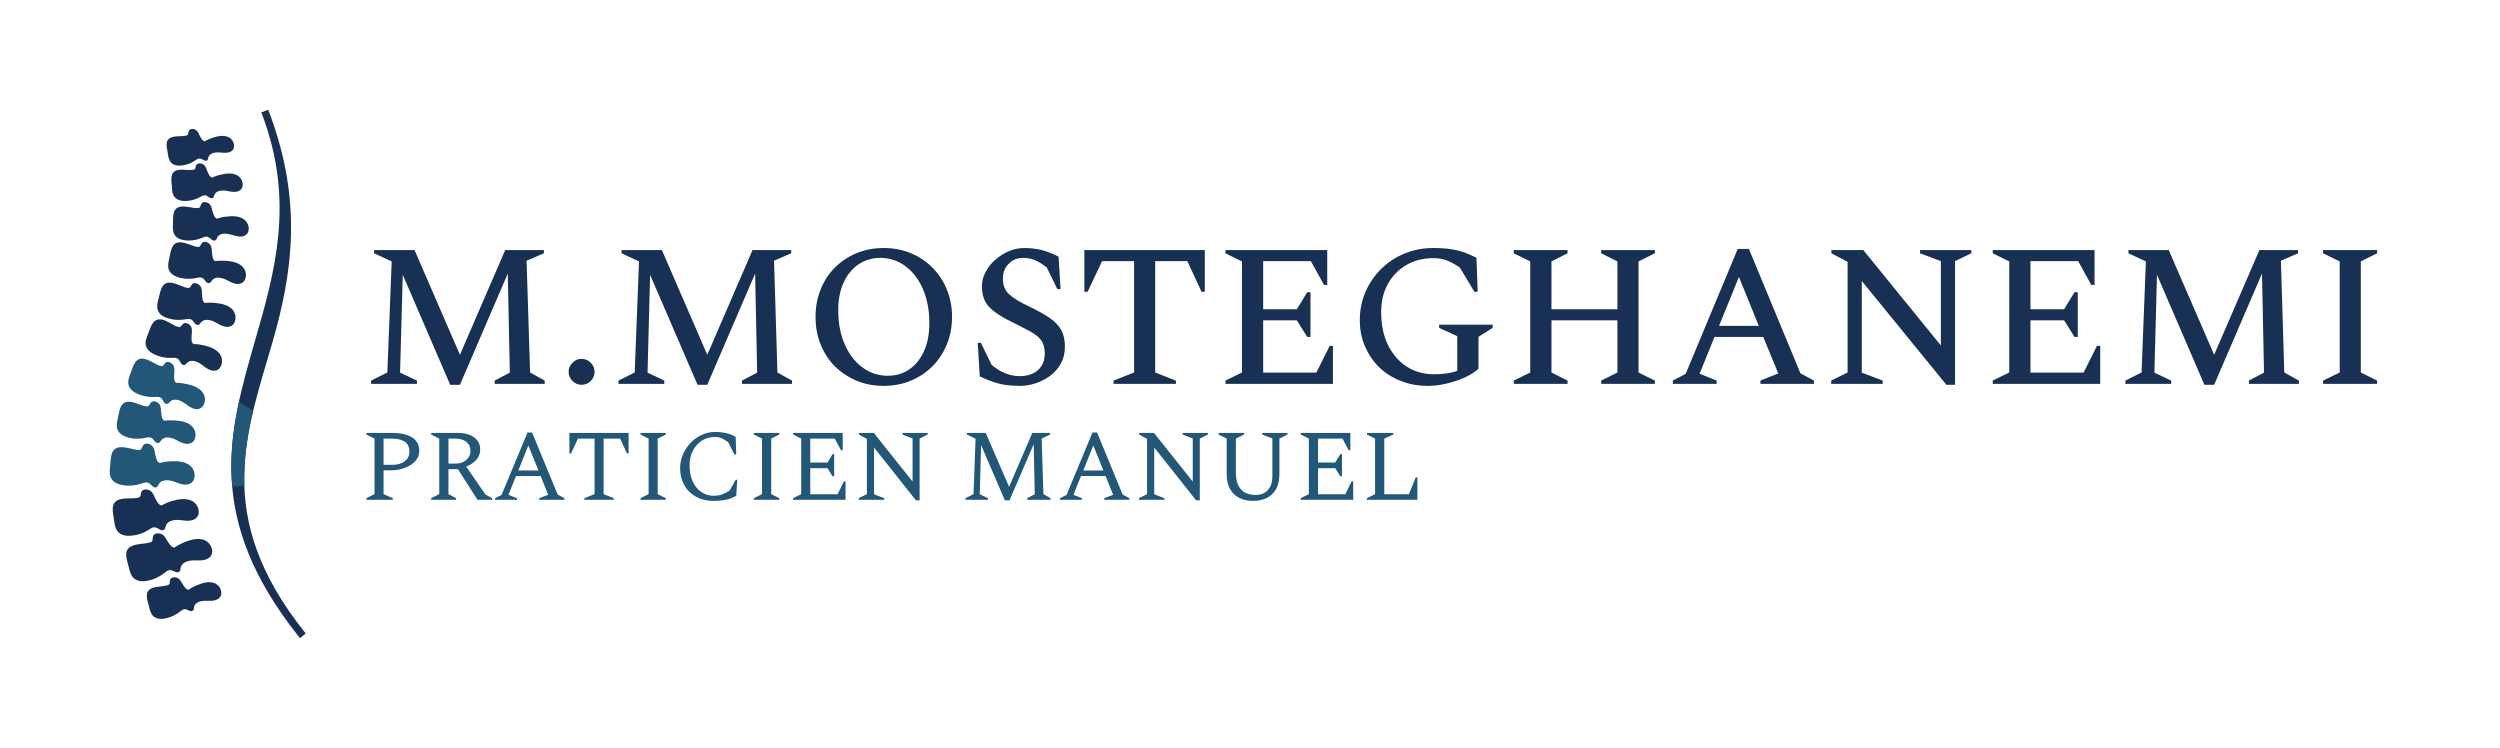 <svg viewBox="0 0 18.497 5.533" xmlns:xlink="http://www.w3.org/1999/xlink" version="1.1" xmlns="http://www.w3.org/2000/svg"><g transform="matrix(1,0,0,1,2.662,1.835)"><rect fill="#ffffff" y="-8.317" x="-2.662" height="18.497" width="18.497"></rect><g clip-path="url(#SvgjsClipPath1002)"><g clip-path="url(#aabc35022-de35-4289-82e7-5507e51f6b7b13528d7b-fc73-4ad4-a0b1-f6c59aef7dd2)"><path fill-rule="nonzero" transform="matrix(1,0,0,1,0,0)" fill="#173054" d="M -1.406 2.468 C -1.406 2.473 -1.405 2.48 -1.408 2.485 C -1.411 2.491 -1.418 2.494 -1.425 2.496 C -1.462 2.506 -1.504 2.502 -1.54 2.518 C -1.598 2.544 -1.571 2.605 -1.559 2.654 C -1.553 2.68 -1.546 2.708 -1.526 2.725 C -1.502 2.746 -1.466 2.747 -1.435 2.74 C -1.398 2.732 -1.363 2.716 -1.333 2.692 C -1.317 2.68 -1.307 2.67 -1.288 2.673 C -1.272 2.675 -1.252 2.695 -1.235 2.683 C -1.227 2.677 -1.228 2.665 -1.226 2.656 C -1.219 2.62 -1.174 2.609 -1.137 2.61 C -1.101 2.611 -1.059 2.613 -1.036 2.585 C -1.008 2.552 -1.033 2.496 -1.074 2.48 C -1.114 2.464 -1.159 2.476 -1.199 2.493 C -1.223 2.502 -1.245 2.513 -1.266 2.528 C -1.285 2.529 -1.3 2.504 -1.31 2.488 C -1.32 2.472 -1.328 2.453 -1.345 2.443 C -1.351 2.439 -1.361 2.436 -1.371 2.436 C -1.388 2.436 -1.405 2.444 -1.406 2.468"></path></g><g clip-path="url(#aabc35022-de35-4289-82e7-5507e51f6b7b13528d7b-fc73-4ad4-a0b1-f6c59aef7dd2)"><path fill-rule="nonzero" transform="matrix(1,0,0,1,0,0)" fill="#173054" d="M -1.532 2.147 C -1.532 2.153 -1.532 2.161 -1.535 2.167 C -1.538 2.174 -1.547 2.177 -1.554 2.179 C -1.598 2.191 -1.645 2.186 -1.687 2.205 C -1.754 2.235 -1.723 2.305 -1.709 2.362 C -1.702 2.392 -1.694 2.424 -1.671 2.444 C -1.643 2.468 -1.602 2.469 -1.566 2.461 C -1.523 2.452 -1.483 2.433 -1.448 2.406 C -1.43 2.392 -1.418 2.38 -1.396 2.384 C -1.378 2.386 -1.355 2.409 -1.336 2.395 C -1.326 2.388 -1.327 2.375 -1.325 2.364 C -1.316 2.323 -1.264 2.31 -1.222 2.311 C -1.181 2.312 -1.132 2.315 -1.105 2.282 C -1.073 2.244 -1.103 2.18 -1.149 2.161 C -1.195 2.143 -1.248 2.157 -1.294 2.175 C -1.321 2.187 -1.347 2.199 -1.371 2.216 C -1.393 2.217 -1.41 2.189 -1.422 2.17 C -1.433 2.152 -1.443 2.13 -1.462 2.119 C -1.469 2.114 -1.481 2.111 -1.493 2.111 C -1.512 2.111 -1.532 2.119 -1.532 2.147"></path></g><g clip-path="url(#aabc35022-de35-4289-82e7-5507e51f6b7b13528d7b-fc73-4ad4-a0b1-f6c59aef7dd2)"><path fill-rule="nonzero" transform="matrix(1,0,0,1,0,0)" fill="#173054" d="M -1.62 1.819 C -1.621 1.825 -1.621 1.833 -1.625 1.838 C -1.629 1.845 -1.638 1.847 -1.645 1.849 C -1.69 1.856 -1.737 1.847 -1.78 1.861 C -1.85 1.885 -1.825 1.957 -1.818 2.015 C -1.814 2.045 -1.809 2.078 -1.788 2.101 C -1.763 2.128 -1.722 2.132 -1.685 2.128 C -1.642 2.124 -1.599 2.109 -1.562 2.085 C -1.543 2.073 -1.53 2.062 -1.509 2.068 C -1.491 2.073 -1.47 2.097 -1.449 2.085 C -1.44 2.08 -1.439 2.066 -1.435 2.056 C -1.423 2.016 -1.37 2.008 -1.328 2.013 C -1.287 2.018 -1.238 2.026 -1.209 1.996 C -1.173 1.961 -1.196 1.895 -1.24 1.872 C -1.284 1.849 -1.338 1.857 -1.386 1.871 C -1.414 1.879 -1.441 1.89 -1.466 1.904 C -1.488 1.903 -1.503 1.873 -1.513 1.853 C -1.522 1.834 -1.53 1.811 -1.547 1.798 C -1.555 1.792 -1.569 1.786 -1.583 1.786 C -1.6 1.786 -1.617 1.794 -1.62 1.819"></path></g><g clip-path="url(#aabc35022-de35-4289-82e7-5507e51f6b7b13528d7b-fc73-4ad4-a0b1-f6c59aef7dd2)"><path fill-rule="nonzero" transform="matrix(1,0,0,1,0,0)" fill="#225777" d="M -1.609 1.471 C -1.611 1.477 -1.613 1.484 -1.618 1.489 C -1.623 1.495 -1.633 1.494 -1.64 1.494 C -1.685 1.491 -1.729 1.47 -1.774 1.474 C -1.847 1.48 -1.841 1.557 -1.847 1.614 C -1.851 1.645 -1.854 1.678 -1.839 1.705 C -1.821 1.737 -1.782 1.751 -1.746 1.756 C -1.702 1.762 -1.658 1.757 -1.616 1.743 C -1.595 1.736 -1.579 1.729 -1.56 1.74 C -1.544 1.748 -1.529 1.777 -1.506 1.771 C -1.496 1.767 -1.492 1.755 -1.486 1.745 C -1.464 1.709 -1.411 1.715 -1.372 1.729 C -1.333 1.744 -1.287 1.763 -1.252 1.741 C -1.209 1.716 -1.215 1.646 -1.252 1.613 C -1.29 1.58 -1.344 1.575 -1.394 1.578 C -1.423 1.579 -1.452 1.582 -1.48 1.591 C -1.501 1.584 -1.508 1.552 -1.513 1.53 C -1.517 1.509 -1.519 1.485 -1.533 1.468 C -1.541 1.458 -1.559 1.447 -1.576 1.447 C -1.59 1.447 -1.602 1.453 -1.609 1.471"></path></g><g clip-path="url(#aabc35022-de35-4289-82e7-5507e51f6b7b13528d7b-fc73-4ad4-a0b1-f6c59aef7dd2)"><path fill-rule="nonzero" transform="matrix(1,0,0,1,0,0)" fill="#225777" d="M -1.552 1.153 C -1.555 1.158 -1.558 1.165 -1.563 1.168 C -1.569 1.173 -1.577 1.172 -1.584 1.171 C -1.626 1.163 -1.664 1.139 -1.706 1.137 C -1.775 1.135 -1.778 1.207 -1.79 1.259 C -1.797 1.288 -1.803 1.318 -1.792 1.345 C -1.779 1.376 -1.745 1.394 -1.711 1.403 C -1.671 1.413 -1.63 1.414 -1.589 1.405 C -1.569 1.401 -1.553 1.396 -1.536 1.408 C -1.523 1.418 -1.512 1.446 -1.49 1.443 C -1.48 1.441 -1.475 1.429 -1.468 1.421 C -1.444 1.39 -1.395 1.401 -1.36 1.419 C -1.326 1.437 -1.286 1.46 -1.25 1.444 C -1.207 1.425 -1.205 1.359 -1.237 1.324 C -1.268 1.289 -1.318 1.279 -1.364 1.276 C -1.391 1.274 -1.419 1.274 -1.446 1.278 C -1.464 1.27 -1.467 1.239 -1.469 1.218 C -1.471 1.198 -1.471 1.176 -1.481 1.158 C -1.488 1.147 -1.506 1.134 -1.524 1.134 C -1.534 1.134 -1.545 1.139 -1.552 1.153"></path></g><g clip-path="url(#aabc35022-de35-4289-82e7-5507e51f6b7b13528d7b-fc73-4ad4-a0b1-f6c59aef7dd2)"><path fill-rule="nonzero" transform="matrix(1,0,0,1,0,0)" fill="#225777" d="M -1.697 0.928 C -1.707 0.955 -1.718 0.984 -1.711 1.012 C -1.703 1.046 -1.671 1.068 -1.64 1.081 C -1.602 1.097 -1.56 1.104 -1.519 1.102 C -1.498 1.101 -1.482 1.098 -1.468 1.112 C -1.455 1.124 -1.449 1.154 -1.427 1.154 C -1.416 1.153 -1.41 1.143 -1.402 1.135 C -1.374 1.109 -1.327 1.126 -1.295 1.149 C -1.263 1.172 -1.227 1.201 -1.19 1.19 C -1.145 1.177 -1.133 1.113 -1.159 1.074 C -1.184 1.035 -1.232 1.017 -1.278 1.007 C -1.304 1.001 -1.331 0.997 -1.359 0.997 C -1.376 0.986 -1.374 0.955 -1.373 0.935 C -1.372 0.914 -1.368 0.893 -1.376 0.874 C -1.384 0.855 -1.421 0.824 -1.446 0.858 C -1.449 0.863 -1.453 0.869 -1.458 0.872 C -1.465 0.875 -1.473 0.873 -1.48 0.871 C -1.52 0.857 -1.554 0.828 -1.596 0.82 C -1.601 0.819 -1.606 0.818 -1.611 0.818 C -1.666 0.818 -1.678 0.882 -1.697 0.928"></path></g><g clip-path="url(#aabc35022-de35-4289-82e7-5507e51f6b7b13528d7b-fc73-4ad4-a0b1-f6c59aef7dd2)"><path fill-rule="nonzero" transform="matrix(1,0,0,1,0,0)" fill="#173054" d="M -1.567 0.637 C -1.578 0.663 -1.59 0.692 -1.583 0.72 C -1.575 0.754 -1.544 0.777 -1.513 0.79 C -1.475 0.807 -1.434 0.815 -1.393 0.813 C -1.372 0.812 -1.356 0.809 -1.341 0.824 C -1.329 0.836 -1.323 0.866 -1.301 0.866 C -1.291 0.866 -1.284 0.855 -1.276 0.848 C -1.247 0.821 -1.201 0.84 -1.169 0.863 C -1.138 0.887 -1.102 0.916 -1.064 0.906 C -1.019 0.894 -1.007 0.829 -1.032 0.79 C -1.057 0.75 -1.104 0.732 -1.15 0.721 C -1.176 0.715 -1.203 0.71 -1.23 0.711 C -1.248 0.699 -1.246 0.668 -1.244 0.648 C -1.243 0.627 -1.239 0.606 -1.246 0.586 C -1.254 0.567 -1.291 0.536 -1.315 0.57 C -1.319 0.575 -1.323 0.58 -1.328 0.583 C -1.335 0.587 -1.343 0.585 -1.35 0.582 C -1.39 0.568 -1.423 0.538 -1.465 0.529 C -1.471 0.528 -1.476 0.528 -1.481 0.528 C -1.535 0.528 -1.549 0.591 -1.567 0.637"></path></g><g clip-path="url(#aabc35022-de35-4289-82e7-5507e51f6b7b13528d7b-fc73-4ad4-a0b1-f6c59aef7dd2)"><path fill-rule="nonzero" transform="matrix(1,0,0,1,0,0)" fill="#173054" d="M -1.489 0.375 C -1.497 0.403 -1.504 0.433 -1.494 0.461 C -1.482 0.493 -1.449 0.512 -1.416 0.521 C -1.376 0.533 -1.334 0.535 -1.294 0.528 C -1.273 0.525 -1.258 0.52 -1.241 0.533 C -1.228 0.543 -1.218 0.572 -1.196 0.569 C -1.186 0.568 -1.18 0.557 -1.174 0.549 C -1.148 0.519 -1.1 0.532 -1.066 0.551 C -1.032 0.57 -0.993 0.594 -0.956 0.579 C -0.913 0.562 -0.909 0.496 -0.938 0.46 C -0.968 0.424 -1.018 0.412 -1.064 0.407 C -1.091 0.404 -1.119 0.403 -1.146 0.407 C -1.164 0.398 -1.166 0.367 -1.167 0.346 C -1.168 0.326 -1.167 0.304 -1.177 0.286 C -1.187 0.268 -1.227 0.241 -1.247 0.277 C -1.251 0.283 -1.253 0.289 -1.259 0.293 C -1.265 0.297 -1.273 0.296 -1.28 0.294 C -1.321 0.285 -1.358 0.26 -1.401 0.256 C -1.403 0.256 -1.405 0.256 -1.408 0.256 C -1.47 0.256 -1.475 0.325 -1.489 0.375"></path></g><g clip-path="url(#aabc35022-de35-4289-82e7-5507e51f6b7b13528d7b-fc73-4ad4-a0b1-f6c59aef7dd2)"><path fill-rule="nonzero" transform="matrix(1,0,0,1,0,0)" fill="#173054" d="M -1.175 -0.027 C -1.178 -0.021 -1.18 -0.015 -1.185 -0.011 C -1.191 -0.007 -1.199 -0.008 -1.207 -0.009 C -1.247 -0.017 -1.285 -0.041 -1.327 -0.042 C -1.395 -0.045 -1.398 0.026 -1.41 0.078 C -1.416 0.106 -1.423 0.136 -1.412 0.163 C -1.399 0.194 -1.365 0.211 -1.332 0.22 C -1.293 0.23 -1.251 0.231 -1.211 0.222 C -1.191 0.218 -1.176 0.213 -1.159 0.225 C -1.146 0.235 -1.135 0.263 -1.114 0.26 C -1.104 0.258 -1.099 0.246 -1.092 0.238 C -1.068 0.208 -1.02 0.219 -0.986 0.236 C -0.951 0.254 -0.912 0.277 -0.877 0.261 C -0.834 0.242 -0.832 0.177 -0.863 0.143 C -0.894 0.108 -0.943 0.098 -0.989 0.095 C -1.016 0.093 -1.043 0.093 -1.07 0.097 C -1.088 0.089 -1.091 0.058 -1.093 0.038 C -1.095 0.018 -1.094 -0.004 -1.105 -0.021 C -1.111 -0.032 -1.129 -0.046 -1.147 -0.046 C -1.157 -0.046 -1.168 -0.041 -1.175 -0.027"></path></g><g clip-path="url(#aabc35022-de35-4289-82e7-5507e51f6b7b13528d7b-fc73-4ad4-a0b1-f6c59aef7dd2)"><path fill-rule="nonzero" transform="matrix(1,0,0,1,0,0)" fill="#173054" d="M -1.177 -0.317 C -1.179 -0.311 -1.18 -0.305 -1.184 -0.301 C -1.189 -0.295 -1.197 -0.295 -1.204 -0.295 C -1.244 -0.296 -1.284 -0.311 -1.324 -0.306 C -1.39 -0.297 -1.38 -0.229 -1.382 -0.177 C -1.384 -0.15 -1.385 -0.12 -1.37 -0.097 C -1.352 -0.069 -1.317 -0.059 -1.285 -0.056 C -1.246 -0.053 -1.206 -0.059 -1.17 -0.074 C -1.151 -0.082 -1.138 -0.089 -1.12 -0.08 C -1.105 -0.074 -1.09 -0.049 -1.071 -0.056 C -1.061 -0.059 -1.058 -0.071 -1.054 -0.08 C -1.036 -0.112 -0.988 -0.11 -0.953 -0.099 C -0.917 -0.089 -0.876 -0.074 -0.845 -0.095 C -0.808 -0.12 -0.818 -0.182 -0.853 -0.209 C -0.888 -0.237 -0.936 -0.238 -0.98 -0.233 C -1.006 -0.231 -1.032 -0.226 -1.056 -0.217 C -1.075 -0.222 -1.083 -0.251 -1.089 -0.269 C -1.094 -0.288 -1.097 -0.309 -1.11 -0.324 C -1.117 -0.332 -1.133 -0.34 -1.148 -0.34 C -1.16 -0.34 -1.172 -0.334 -1.177 -0.317"></path></g><g clip-path="url(#aabc35022-de35-4289-82e7-5507e51f6b7b13528d7b-fc73-4ad4-a0b1-f6c59aef7dd2)"><path fill-rule="nonzero" transform="matrix(1,0,0,1,0,0)" fill="#173054" d="M -1.214 -0.602 C -1.216 -0.596 -1.216 -0.59 -1.219 -0.585 C -1.223 -0.58 -1.231 -0.579 -1.237 -0.578 C -1.253 -0.577 -1.269 -0.577 -1.284 -0.578 C -1.306 -0.58 -1.328 -0.581 -1.35 -0.576 C -1.409 -0.56 -1.393 -0.498 -1.39 -0.45 C -1.389 -0.424 -1.387 -0.397 -1.37 -0.377 C -1.351 -0.353 -1.318 -0.347 -1.287 -0.348 C -1.25 -0.349 -1.215 -0.359 -1.182 -0.377 C -1.166 -0.386 -1.154 -0.394 -1.137 -0.388 C -1.122 -0.383 -1.106 -0.361 -1.088 -0.37 C -1.08 -0.374 -1.079 -0.385 -1.075 -0.394 C -1.062 -0.426 -1.018 -0.429 -0.984 -0.423 C -0.949 -0.416 -0.91 -0.407 -0.883 -0.43 C -0.852 -0.457 -0.867 -0.513 -0.902 -0.535 C -0.937 -0.557 -0.983 -0.553 -1.023 -0.544 C -1.047 -0.539 -1.07 -0.532 -1.092 -0.521 C -1.11 -0.524 -1.12 -0.549 -1.127 -0.566 C -1.134 -0.583 -1.139 -0.602 -1.153 -0.615 C -1.159 -0.621 -1.173 -0.626 -1.185 -0.626 C -1.198 -0.626 -1.211 -0.62 -1.214 -0.602"></path></g><g clip-path="url(#aabc35022-de35-4289-82e7-5507e51f6b7b13528d7b-fc73-4ad4-a0b1-f6c59aef7dd2)"><path fill-rule="nonzero" transform="matrix(1,0,0,1,0,0)" fill="#173054" d="M -1.268 -0.855 C -1.269 -0.849 -1.269 -0.844 -1.272 -0.839 C -1.275 -0.834 -1.282 -0.832 -1.288 -0.831 C -1.322 -0.824 -1.359 -0.831 -1.393 -0.819 C -1.447 -0.799 -1.427 -0.743 -1.42 -0.698 C -1.417 -0.674 -1.412 -0.648 -1.395 -0.631 C -1.375 -0.61 -1.343 -0.607 -1.315 -0.611 C -1.28 -0.615 -1.247 -0.628 -1.219 -0.647 C -1.204 -0.657 -1.194 -0.665 -1.177 -0.661 C -1.163 -0.658 -1.146 -0.639 -1.13 -0.648 C -1.123 -0.653 -1.122 -0.663 -1.12 -0.672 C -1.11 -0.703 -1.069 -0.71 -1.036 -0.707 C -1.004 -0.704 -0.966 -0.699 -0.943 -0.722 C -0.916 -0.75 -0.934 -0.802 -0.969 -0.819 C -1.004 -0.837 -1.047 -0.829 -1.084 -0.817 C -1.106 -0.81 -1.127 -0.802 -1.146 -0.79 C -1.164 -0.791 -1.176 -0.814 -1.183 -0.829 C -1.191 -0.845 -1.198 -0.862 -1.211 -0.872 C -1.217 -0.877 -1.228 -0.881 -1.239 -0.881 C -1.253 -0.881 -1.266 -0.874 -1.268 -0.855"></path></g><g clip-path="url(#aabc35022-de35-4289-82e7-5507e51f6b7b13528d7b-fc73-4ad4-a0b1-f6c59aef7dd2)"><path fill-rule="nonzero" transform="matrix(1,0,0,1,0,0)" fill="#173054" d="M -0.678 -1.023 L -0.729 -1.003 L -0.722 -0.986 C -0.479 -0.342 -0.629 0.178 -0.774 0.682 C -0.968 1.356 -1.152 1.993 -0.454 2.872 L -0.443 2.886 L -0.4 2.852 L -0.411 2.838 C -1.092 1.981 -0.836 1.357 -0.646 0.697 C -0.498 0.185 -0.421 -0.345 -0.671 -1.006 Z"></path></g><g clip-path="url(#aabc35022-de35-4289-82e7-5507e51f6b7b13528d7b-fc73-4ad4-a0b1-f6c59aef7dd2)"><path fill-rule="nonzero" transform="matrix(1,0,0,1,0,0)" fill="#225777" d="M -0.789 1.204 L -0.894 1.138 C -0.938 1.343 -0.963 1.549 -0.944 1.766 L -0.854 1.757 C -0.86 1.567 -0.832 1.384 -0.789 1.204"></path></g></g><g><path fill-rule="nonzero" fill="#173054" d="M 0.084 1.005 L 0.084 0.981 L 0.204 0.921 L 0.236 0.099 L 0.106 0.039 L 0.106 0.015 L 0.405 0.015 L 0.741 0.79 L 1.076 0.015 L 1.362 0.015 L 1.362 0.039 L 1.234 0.094 L 1.26 0.921 L 1.368 0.981 L 1.368 1.005 L 0.998 1.005 L 0.998 0.981 L 1.11 0.922 L 1.095 0.189 L 0.741 1.012 L 0.669 1.012 L 0.318 0.198 L 0.298 0.922 L 0.423 0.981 L 0.423 1.005 L 0.084 1.005 M 1.641 1.012 Q 1.602 1.012 1.574 0.984 Q 1.545 0.955 1.545 0.916 Q 1.545 0.877 1.574 0.849 Q 1.602 0.82 1.641 0.82 Q 1.68 0.82 1.709 0.849 Q 1.737 0.877 1.737 0.916 Q 1.737 0.955 1.709 0.984 Q 1.68 1.012 1.641 1.012 M 1.914 1.005 L 1.914 0.981 L 2.034 0.921 L 2.066 0.099 L 1.937 0.039 L 1.937 0.015 L 2.235 0.015 L 2.571 0.79 L 2.906 0.015 L 3.192 0.015 L 3.192 0.039 L 3.065 0.094 L 3.09 0.921 L 3.198 0.981 L 3.198 1.005 L 2.828 1.005 L 2.828 0.981 L 2.94 0.922 L 2.925 0.189 L 2.571 1.012 L 2.499 1.012 L 2.148 0.198 L 2.129 0.922 L 2.253 0.981 L 2.253 1.005 L 1.914 1.005 M 3.876 1.02 Q 3.768 1.02 3.676 0.982 Q 3.584 0.943 3.515 0.875 Q 3.447 0.807 3.41 0.714 Q 3.372 0.621 3.372 0.51 Q 3.372 0.399 3.41 0.306 Q 3.447 0.213 3.515 0.145 Q 3.584 0.076 3.676 0.038 Q 3.768 -2.220446049250313e-16 3.876 -2.220446049250313e-16 Q 3.984 -2.220446049250313e-16 4.076 0.038 Q 4.169 0.076 4.237 0.145 Q 4.305 0.213 4.343 0.306 Q 4.382 0.399 4.382 0.51 Q 4.382 0.621 4.343 0.714 Q 4.305 0.807 4.237 0.875 Q 4.169 0.943 4.076 0.982 Q 3.984 1.02 3.876 1.02 M 3.906 0.945 Q 3.998 0.945 4.067 0.897 Q 4.136 0.849 4.175 0.762 Q 4.214 0.675 4.214 0.556 Q 4.214 0.411 4.166 0.302 Q 4.118 0.193 4.035 0.133 Q 3.953 0.073 3.852 0.073 Q 3.761 0.073 3.69 0.121 Q 3.62 0.168 3.58 0.255 Q 3.54 0.342 3.54 0.46 Q 3.54 0.606 3.589 0.715 Q 3.638 0.825 3.721 0.885 Q 3.804 0.945 3.906 0.945 M 4.885 1.02 Q 4.791 1.02 4.724 1.002 Q 4.657 0.984 4.587 0.949 L 4.572 0.702 L 4.596 0.702 L 4.675 0.865 Q 4.728 0.909 4.779 0.928 Q 4.83 0.948 4.881 0.948 Q 4.968 0.948 5.018 0.903 Q 5.068 0.858 5.068 0.78 Q 5.068 0.718 5.041 0.682 Q 5.013 0.645 4.958 0.616 Q 4.903 0.586 4.824 0.547 Q 4.717 0.496 4.66 0.44 Q 4.603 0.384 4.603 0.282 Q 4.603 0.228 4.63 0.178 Q 4.656 0.127 4.701 0.088 Q 4.746 0.048 4.801 0.024 Q 4.857 -2.220446049250313e-16 4.917 -2.220446049250313e-16 Q 4.987 -2.220446049250313e-16 5.049 0.016 Q 5.11 0.033 5.17 0.064 L 5.185 0.304 L 5.161 0.304 L 5.083 0.144 Q 5.035 0.106 4.996 0.09 Q 4.957 0.073 4.908 0.073 Q 4.843 0.073 4.801 0.117 Q 4.758 0.16 4.758 0.226 Q 4.758 0.3 4.804 0.342 Q 4.849 0.384 4.951 0.432 Q 5.041 0.475 5.101 0.515 Q 5.16 0.555 5.188 0.604 Q 5.217 0.654 5.217 0.73 Q 5.217 0.801 5.187 0.855 Q 5.157 0.909 5.107 0.946 Q 5.058 0.982 5 1.001 Q 4.942 1.02 4.885 1.02 M 5.577 1.005 L 5.577 0.981 L 5.729 0.921 L 5.729 0.097 L 5.492 0.097 L 5.385 0.324 L 5.361 0.324 L 5.361 0.015 L 6.252 0.015 L 6.252 0.324 L 6.228 0.324 L 6.123 0.097 L 5.885 0.097 L 5.885 0.921 L 6.038 0.981 L 6.038 1.005 L 5.577 1.005 M 6.405 1.005 L 6.405 0.981 L 6.527 0.921 L 6.527 0.099 L 6.405 0.039 L 6.405 0.015 L 7.158 0.015 L 7.158 0.273 L 7.134 0.273 L 7.037 0.097 L 6.684 0.097 L 6.684 0.453 L 6.933 0.453 L 7.01 0.327 L 7.034 0.327 L 7.034 0.658 L 7.01 0.658 L 6.933 0.535 L 6.684 0.535 L 6.684 0.922 L 7.077 0.922 L 7.176 0.724 L 7.2 0.724 L 7.2 1.005 L 6.405 1.005 M 7.903 1.02 Q 7.795 1.02 7.703 0.984 Q 7.611 0.948 7.543 0.883 Q 7.476 0.817 7.438 0.729 Q 7.399 0.64 7.399 0.535 Q 7.399 0.42 7.442 0.322 Q 7.485 0.225 7.56 0.152 Q 7.635 0.079 7.732 0.04 Q 7.83 -2.220446049250313e-16 7.941 -2.220446049250313e-16 Q 8.021 -2.220446049250313e-16 8.076 0.009 Q 8.131 0.018 8.176 0.034 Q 8.22 0.051 8.262 0.072 L 8.271 0.324 L 8.247 0.324 L 8.139 0.144 Q 8.08 0.105 8.038 0.09 Q 7.996 0.075 7.941 0.075 Q 7.83 0.075 7.743 0.126 Q 7.656 0.177 7.606 0.267 Q 7.557 0.357 7.557 0.472 Q 7.557 0.618 7.609 0.721 Q 7.662 0.825 7.75 0.88 Q 7.837 0.934 7.947 0.934 Q 7.99 0.934 8.033 0.929 Q 8.076 0.924 8.12 0.909 L 8.12 0.652 L 7.986 0.591 L 7.986 0.567 L 8.382 0.567 L 8.382 0.591 L 8.277 0.657 L 8.277 0.894 Q 8.232 0.933 8.169 0.961 Q 8.106 0.988 8.037 1.004 Q 7.968 1.02 7.903 1.02 M 8.538 1.005 L 8.538 0.981 L 8.66 0.921 L 8.66 0.099 L 8.538 0.039 L 8.538 0.015 L 8.936 0.015 L 8.936 0.039 L 8.817 0.099 L 8.817 0.453 L 9.305 0.453 L 9.305 0.099 L 9.185 0.039 L 9.185 0.015 L 9.582 0.015 L 9.582 0.039 L 9.461 0.099 L 9.461 0.921 L 9.582 0.981 L 9.582 1.005 L 9.185 1.005 L 9.185 0.981 L 9.305 0.921 L 9.305 0.535 L 8.817 0.535 L 8.817 0.921 L 8.936 0.981 L 8.936 1.005 L 8.538 1.005 M 9.715 1.005 L 9.715 0.981 L 9.81 0.931 L 10.195 0.007 L 10.278 0.007 L 10.659 0.927 L 10.759 0.981 L 10.759 1.005 L 10.363 1.005 L 10.363 0.981 L 10.495 0.928 L 10.384 0.658 L 10.023 0.658 L 9.913 0.93 L 10.039 0.981 L 10.039 1.005 L 9.715 1.005 M 10.057 0.576 L 10.351 0.576 L 10.204 0.214 L 10.057 0.576 M 10.887 1.005 L 10.887 0.981 L 11.008 0.921 L 11.008 0.102 L 10.888 0.039 L 10.888 0.015 L 11.124 0.015 L 11.698 0.721 L 11.698 0.097 L 11.544 0.039 L 11.544 0.015 L 11.923 0.015 L 11.923 0.039 L 11.803 0.097 L 11.803 1.012 L 11.739 1.012 L 11.113 0.244 L 11.113 0.922 L 11.268 0.981 L 11.268 1.005 L 10.887 1.005 M 12.082 1.005 L 12.082 0.981 L 12.204 0.921 L 12.204 0.099 L 12.082 0.039 L 12.082 0.015 L 12.835 0.015 L 12.835 0.273 L 12.811 0.273 L 12.714 0.097 L 12.361 0.097 L 12.361 0.453 L 12.61 0.453 L 12.687 0.327 L 12.711 0.327 L 12.711 0.658 L 12.687 0.658 L 12.61 0.535 L 12.361 0.535 L 12.361 0.922 L 12.754 0.922 L 12.853 0.724 L 12.877 0.724 L 12.877 1.005 L 12.082 1.005 M 13.063 1.005 L 13.063 0.981 L 13.183 0.921 L 13.215 0.099 L 13.086 0.039 L 13.086 0.015 L 13.384 0.015 L 13.72 0.79 L 14.055 0.015 L 14.341 0.015 L 14.341 0.039 L 14.214 0.094 L 14.239 0.921 L 14.347 0.981 L 14.347 1.005 L 13.977 1.005 L 13.977 0.981 L 14.089 0.922 L 14.074 0.189 L 13.72 1.012 L 13.648 1.012 L 13.297 0.198 L 13.278 0.922 L 13.402 0.981 L 13.402 1.005 L 13.063 1.005 M 14.526 1.005 L 14.526 0.981 L 14.649 0.921 L 14.649 0.099 L 14.526 0.039 L 14.526 0.015 L 14.926 0.015 L 14.926 0.039 L 14.805 0.099 L 14.805 0.921 L 14.926 0.981 L 14.926 1.005 L 14.526 1.005"></path></g><g><path fill-rule="nonzero" fill="#225777" d="M 0.049 1.863 L 0.049 1.851 L 0.109 1.821 L 0.109 1.41 L 0.049 1.38 L 0.049 1.368 L 0.244 1.368 Q 0.332 1.368 0.386 1.401 Q 0.44 1.433 0.44 1.503 Q 0.44 1.544 0.411 1.576 Q 0.383 1.608 0.335 1.626 Q 0.287 1.645 0.226 1.645 L 0.176 1.645 L 0.176 1.821 L 0.244 1.851 L 0.244 1.863 L 0.049 1.863 M 0.176 1.41 L 0.176 1.604 L 0.24 1.604 Q 0.299 1.604 0.333 1.577 Q 0.367 1.551 0.367 1.509 Q 0.367 1.456 0.333 1.433 Q 0.298 1.41 0.235 1.41 L 0.176 1.41 M 0.528 1.863 L 0.528 1.851 L 0.588 1.821 L 0.588 1.41 L 0.528 1.38 L 0.528 1.368 L 0.722 1.368 Q 0.801 1.368 0.846 1.401 Q 0.891 1.434 0.891 1.491 Q 0.891 1.533 0.863 1.566 Q 0.834 1.599 0.787 1.617 L 0.93 1.824 L 0.979 1.851 L 0.979 1.863 L 0.871 1.863 L 0.726 1.636 L 0.656 1.636 L 0.656 1.821 L 0.712 1.851 L 0.712 1.863 L 0.528 1.863 M 0.705 1.41 L 0.656 1.41 L 0.656 1.595 L 0.709 1.595 Q 0.756 1.595 0.788 1.568 Q 0.819 1.542 0.819 1.5 Q 0.819 1.458 0.788 1.434 Q 0.757 1.41 0.705 1.41 M 1.001 1.863 L 1.001 1.851 L 1.049 1.827 L 1.241 1.365 L 1.275 1.365 L 1.464 1.824 L 1.514 1.851 L 1.514 1.863 L 1.328 1.863 L 1.328 1.851 L 1.394 1.826 L 1.338 1.687 L 1.156 1.687 L 1.1 1.826 L 1.163 1.851 L 1.163 1.863 L 1.001 1.863 M 1.173 1.646 L 1.322 1.646 L 1.247 1.461 L 1.173 1.646 M 1.662 1.863 L 1.662 1.851 L 1.737 1.821 L 1.737 1.41 L 1.614 1.41 L 1.563 1.52 L 1.551 1.52 L 1.551 1.368 L 1.989 1.368 L 1.989 1.52 L 1.977 1.52 L 1.926 1.41 L 1.804 1.41 L 1.804 1.821 L 1.879 1.851 L 1.879 1.863 L 1.662 1.863 M 2.077 1.863 L 2.077 1.851 L 2.137 1.821 L 2.137 1.41 L 2.077 1.38 L 2.077 1.368 L 2.264 1.368 L 2.264 1.38 L 2.204 1.41 L 2.204 1.821 L 2.264 1.851 L 2.264 1.863 L 2.077 1.863 M 2.618 1.871 Q 2.541 1.871 2.486 1.839 Q 2.43 1.808 2.4 1.753 Q 2.37 1.699 2.37 1.629 Q 2.37 1.576 2.391 1.528 Q 2.412 1.479 2.447 1.442 Q 2.483 1.404 2.53 1.383 Q 2.577 1.361 2.629 1.361 Q 2.667 1.361 2.693 1.366 Q 2.719 1.371 2.74 1.378 Q 2.76 1.386 2.781 1.397 L 2.785 1.528 L 2.772 1.528 L 2.726 1.437 Q 2.697 1.416 2.676 1.407 Q 2.655 1.398 2.628 1.398 Q 2.574 1.398 2.531 1.425 Q 2.489 1.452 2.465 1.499 Q 2.44 1.546 2.44 1.607 Q 2.44 1.678 2.464 1.729 Q 2.487 1.779 2.528 1.806 Q 2.568 1.833 2.616 1.833 Q 2.658 1.833 2.686 1.821 Q 2.714 1.809 2.736 1.795 L 2.781 1.715 L 2.793 1.715 L 2.785 1.834 Q 2.763 1.845 2.741 1.854 Q 2.718 1.862 2.688 1.866 Q 2.659 1.871 2.618 1.871 M 2.916 1.863 L 2.916 1.851 L 2.976 1.821 L 2.976 1.41 L 2.916 1.38 L 2.916 1.368 L 3.104 1.368 L 3.104 1.38 L 3.044 1.41 L 3.044 1.821 L 3.104 1.851 L 3.104 1.863 L 2.916 1.863 M 3.206 1.863 L 3.206 1.851 L 3.266 1.821 L 3.266 1.41 L 3.206 1.38 L 3.206 1.368 L 3.573 1.368 L 3.573 1.497 L 3.561 1.497 L 3.514 1.41 L 3.333 1.41 L 3.333 1.587 L 3.461 1.587 L 3.498 1.525 L 3.51 1.525 L 3.51 1.689 L 3.498 1.689 L 3.461 1.629 L 3.333 1.629 L 3.333 1.822 L 3.535 1.822 L 3.582 1.727 L 3.594 1.727 L 3.594 1.863 L 3.206 1.863 M 3.692 1.863 L 3.692 1.851 L 3.752 1.821 L 3.752 1.412 L 3.693 1.38 L 3.693 1.368 L 3.803 1.368 L 4.09 1.728 L 4.09 1.409 L 4.015 1.38 L 4.015 1.368 L 4.202 1.368 L 4.202 1.38 L 4.142 1.41 L 4.142 1.867 L 4.115 1.867 L 3.805 1.476 L 3.805 1.822 L 3.88 1.851 L 3.88 1.863 L 3.692 1.863 M 4.481 1.863 L 4.481 1.851 L 4.541 1.821 L 4.556 1.411 L 4.492 1.38 L 4.492 1.368 L 4.631 1.368 L 4.804 1.767 L 4.976 1.368 L 5.108 1.368 L 5.108 1.38 L 5.045 1.41 L 5.058 1.821 L 5.111 1.851 L 5.111 1.863 L 4.938 1.863 L 4.938 1.851 L 4.994 1.822 L 4.986 1.452 L 4.807 1.867 L 4.773 1.867 L 4.597 1.458 L 4.587 1.822 L 4.648 1.851 L 4.648 1.863 L 4.481 1.863 M 5.181 1.863 L 5.181 1.851 L 5.229 1.827 L 5.421 1.365 L 5.455 1.365 L 5.644 1.824 L 5.694 1.851 L 5.694 1.863 L 5.508 1.863 L 5.508 1.851 L 5.574 1.826 L 5.518 1.687 L 5.336 1.687 L 5.28 1.826 L 5.343 1.851 L 5.343 1.863 L 5.181 1.863 M 5.353 1.646 L 5.502 1.646 L 5.427 1.461 L 5.353 1.646 M 5.765 1.863 L 5.765 1.851 L 5.825 1.821 L 5.825 1.412 L 5.766 1.38 L 5.766 1.368 L 5.876 1.368 L 6.163 1.728 L 6.163 1.409 L 6.088 1.38 L 6.088 1.368 L 6.275 1.368 L 6.275 1.38 L 6.215 1.41 L 6.215 1.867 L 6.188 1.867 L 5.878 1.476 L 5.878 1.822 L 5.953 1.851 L 5.953 1.863 L 5.765 1.863 M 6.609 1.871 Q 6.553 1.871 6.509 1.85 Q 6.465 1.829 6.44 1.785 Q 6.414 1.741 6.414 1.671 L 6.414 1.41 L 6.354 1.38 L 6.354 1.368 L 6.542 1.368 L 6.542 1.38 L 6.482 1.41 L 6.482 1.66 Q 6.482 1.722 6.501 1.759 Q 6.521 1.796 6.554 1.812 Q 6.588 1.827 6.629 1.827 Q 6.662 1.827 6.69 1.813 Q 6.718 1.799 6.735 1.768 Q 6.752 1.737 6.752 1.686 L 6.752 1.409 L 6.677 1.38 L 6.677 1.368 L 6.864 1.368 L 6.864 1.38 L 6.804 1.41 L 6.804 1.671 Q 6.804 1.741 6.779 1.785 Q 6.753 1.829 6.71 1.85 Q 6.666 1.871 6.609 1.871 M 6.962 1.863 L 6.962 1.851 L 7.022 1.821 L 7.022 1.41 L 6.962 1.38 L 6.962 1.368 L 7.329 1.368 L 7.329 1.497 L 7.317 1.497 L 7.271 1.41 L 7.09 1.41 L 7.09 1.587 L 7.217 1.587 L 7.255 1.525 L 7.267 1.525 L 7.267 1.689 L 7.255 1.689 L 7.217 1.629 L 7.09 1.629 L 7.09 1.822 L 7.292 1.822 L 7.338 1.727 L 7.35 1.727 L 7.35 1.863 L 6.962 1.863 M 7.452 1.863 L 7.452 1.851 L 7.512 1.821 L 7.512 1.41 L 7.452 1.38 L 7.452 1.368 L 7.647 1.368 L 7.647 1.38 L 7.58 1.41 L 7.58 1.822 L 7.762 1.822 L 7.813 1.697 L 7.825 1.697 L 7.825 1.863 L 7.452 1.863"></path></g></g><defs><clipPath id="SvgjsClipPath1002"><path d="M -1.85 -1.023 h 1.45 v 3.909 h -1.45 Z"></path></clipPath><clipPath id="aabc35022-de35-4289-82e7-5507e51f6b7b13528d7b-fc73-4ad4-a0b1-f6c59aef7dd2"><path d="M -1.85 2.886 L -0.4 2.886 L -0.4 -1.023 L -1.85 -1.023 Z"></path></clipPath></defs></svg>